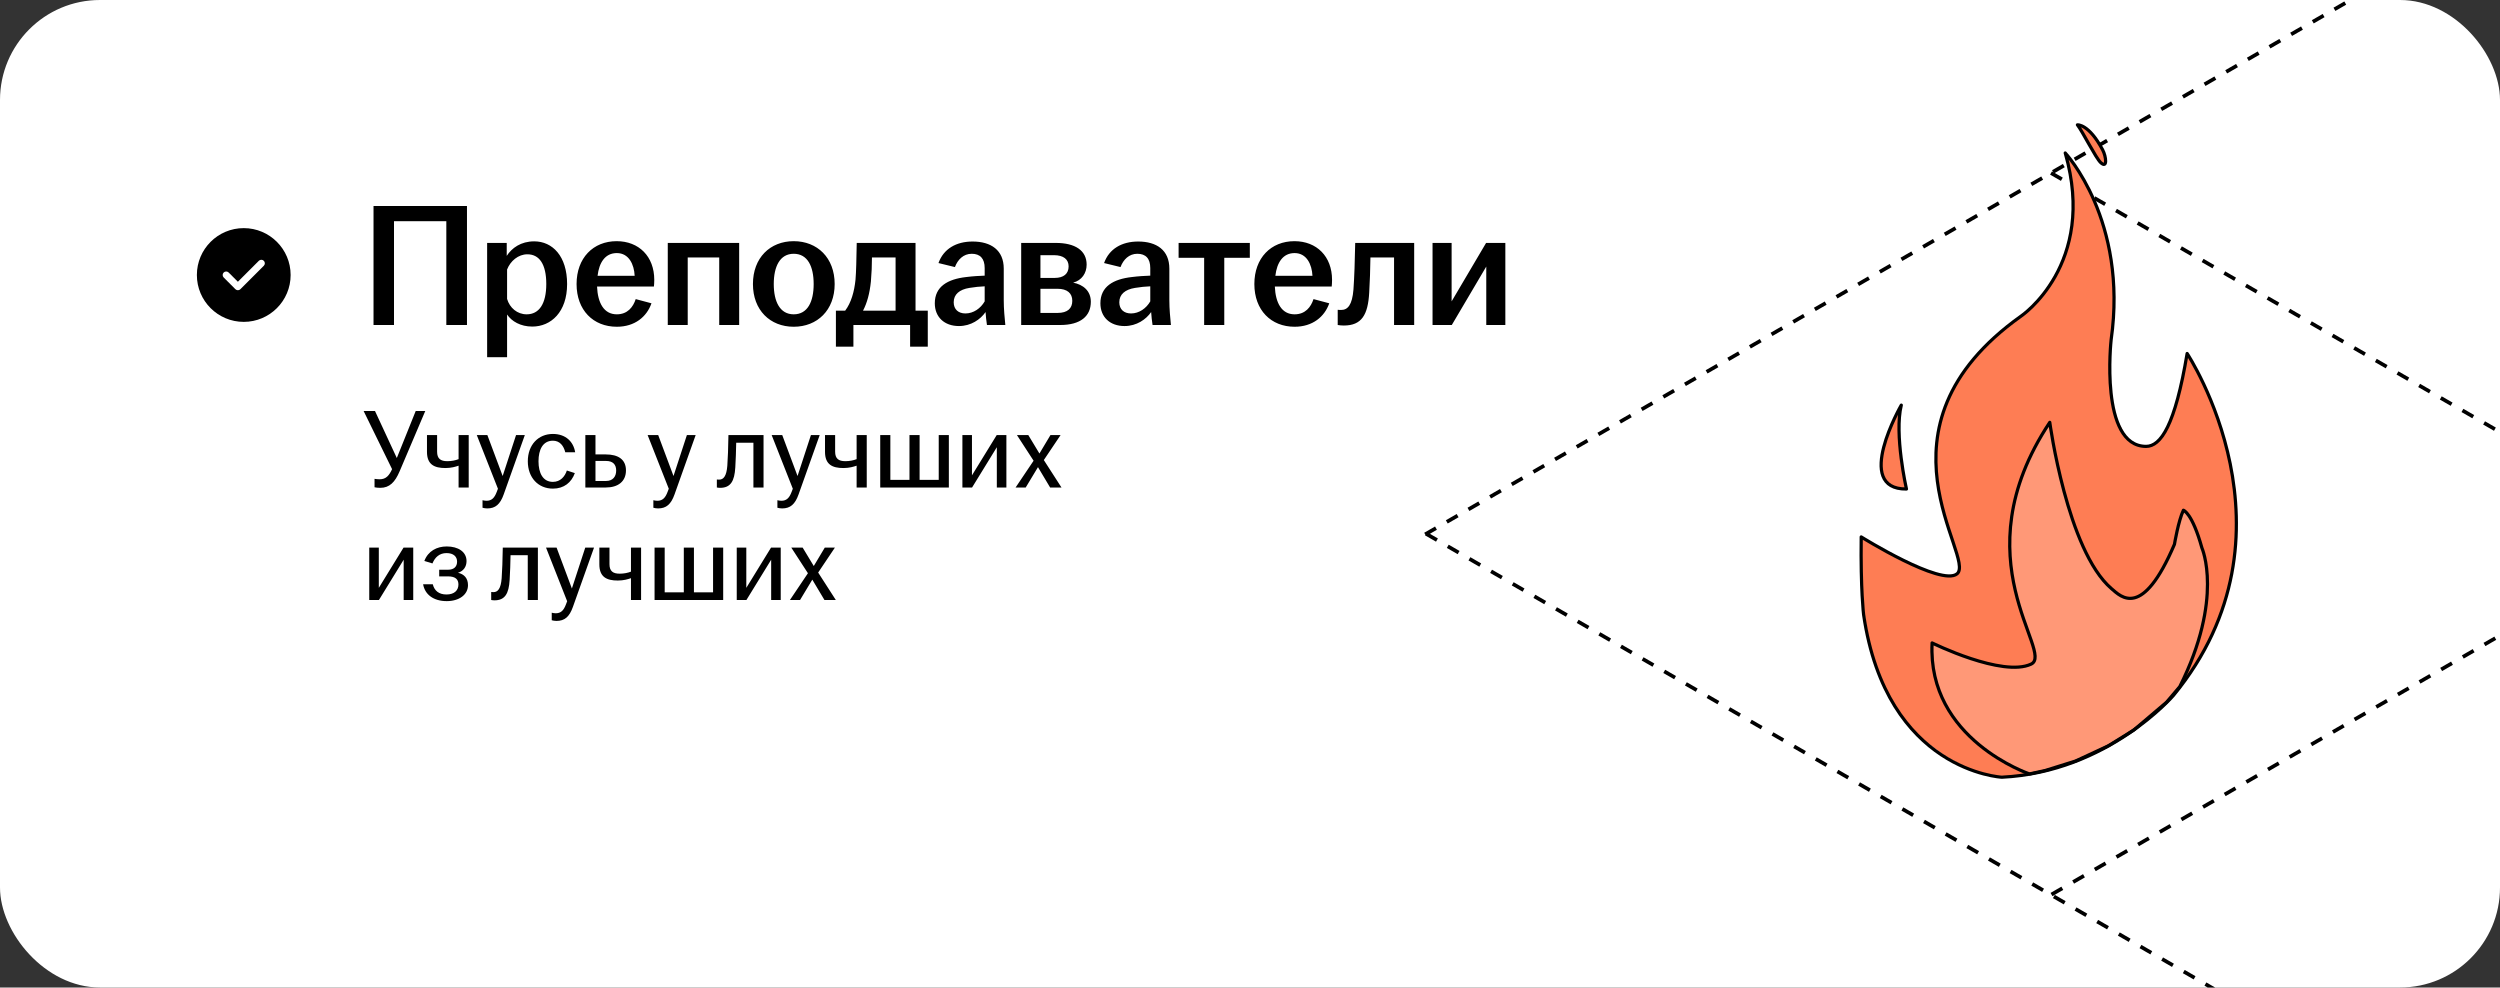 <?xml version="1.0" encoding="UTF-8"?> <svg xmlns="http://www.w3.org/2000/svg" width="400" height="158" viewBox="0 0 400 158" fill="none"><rect x="0" y="0" width="400" height="158" fill="#333333" stroke="none"/><g clip-path="url(#clip0_4675_42217)"><rect width="400" height="158" rx="16" fill="white"></rect><path d="M39 36.5C43.142 36.5 46.5 39.858 46.5 44C46.5 48.142 43.142 51.5 39 51.5C34.858 51.5 31.5 48.142 31.5 44C31.5 39.858 34.858 36.5 39 36.5ZM41.415 41.727L38.062 45.08L36.585 43.602C36.366 43.383 36.009 43.383 35.79 43.602C35.57 43.822 35.57 44.178 35.79 44.398L37.665 46.273C37.884 46.492 38.241 46.492 38.46 46.273L42.21 42.523C42.43 42.303 42.43 41.947 42.21 41.727C41.991 41.508 41.634 41.508 41.415 41.727Z" fill="black"></path><path d="M59.764 52V32.96H74.716V52H71.412V35.396H63.04V52H59.764ZM77.941 57.152V38.868H81.077V40.94C81.889 39.68 83.345 38.616 85.473 38.616C88.385 38.616 90.737 40.968 90.737 45.448C90.737 49.928 88.161 52.252 85.165 52.252C83.289 52.252 81.861 51.412 81.133 50.32V57.152H77.941ZM81.133 47.828C81.553 49.256 82.757 50.292 84.269 50.292C86.257 50.292 87.405 48.612 87.405 45.448C87.405 42.256 86.285 40.688 84.381 40.688C82.925 40.688 81.665 41.752 81.133 43.124V47.828ZM98.691 52.28C94.911 52.28 92.251 49.62 92.251 45.448C92.251 41.276 94.911 38.588 98.663 38.588C102.219 38.588 104.683 41.024 104.683 44.776C104.683 45.224 104.655 45.56 104.627 45.84H95.527C95.639 48.472 96.619 50.292 98.691 50.292C100.399 50.292 101.295 49.144 101.715 47.856L104.235 48.528C103.479 50.684 101.575 52.28 98.691 52.28ZM95.611 44.132H101.547C101.463 42.312 100.623 40.492 98.691 40.492C96.843 40.492 95.863 41.976 95.611 44.132ZM106.843 52V38.868H118.267V52H115.075V41.192H110.035V52H106.843ZM126.994 52.28C123.214 52.28 120.47 49.62 120.47 45.448C120.47 41.248 123.214 38.588 126.994 38.588C130.774 38.588 133.546 41.248 133.546 45.448C133.546 49.62 130.774 52.28 126.994 52.28ZM123.802 45.448C123.802 48.248 124.782 50.292 126.994 50.292C129.234 50.292 130.186 48.248 130.186 45.448C130.186 42.648 129.234 40.604 126.994 40.604C124.782 40.604 123.802 42.648 123.802 45.448ZM133.745 55.472V49.704H135.229C136.181 48.444 136.685 46.68 136.881 44.748C136.993 43.348 137.021 41.78 137.077 38.868H146.485V49.704H148.445V55.472H145.617V52H136.545V55.472H133.745ZM138.085 49.704H143.293V41.192H139.513C139.513 42.452 139.457 43.712 139.345 45.028C139.149 46.96 138.729 48.472 138.085 49.704ZM153.432 52.168C151.108 52.168 149.568 50.74 149.568 48.528C149.568 45.84 151.64 44.664 154.58 44.328C155.672 44.188 156.736 44.132 157.548 44.104V42.9C157.548 41.36 156.82 40.604 155.476 40.604C154.16 40.604 153.236 41.528 152.788 42.732L150.156 42.088C150.968 39.82 152.984 38.644 155.616 38.644C158.556 38.644 160.6 40.016 160.6 42.984V48.052C160.6 49.452 160.74 50.852 160.852 52H157.912C157.828 51.384 157.716 50.572 157.688 49.928C156.876 51.104 155.364 52.168 153.432 52.168ZM152.592 48.36C152.592 49.508 153.348 50.152 154.468 50.152C155.756 50.152 156.904 49.34 157.548 48.22V45.812C156.764 45.84 155.98 45.924 155.112 46.064C153.516 46.316 152.592 47.1 152.592 48.36ZM163.39 52V38.868H168.934C172.014 38.868 173.862 40.072 173.862 42.34C173.862 43.712 173.078 44.86 171.706 45.224C173.302 45.532 174.534 46.54 174.534 48.276C174.534 50.572 172.91 52 169.634 52H163.39ZM166.47 50.068H169.214C170.81 50.068 171.566 49.34 171.566 48.136C171.566 46.932 170.782 46.204 169.186 46.204H166.47V50.068ZM166.47 44.468H168.738C170.194 44.468 170.978 43.796 170.978 42.62C170.978 41.5 170.166 40.828 168.626 40.828H166.47V44.468ZM179.928 52.168C177.604 52.168 176.064 50.74 176.064 48.528C176.064 45.84 178.136 44.664 181.076 44.328C182.168 44.188 183.232 44.132 184.044 44.104V42.9C184.044 41.36 183.316 40.604 181.972 40.604C180.656 40.604 179.732 41.528 179.284 42.732L176.652 42.088C177.464 39.82 179.48 38.644 182.112 38.644C185.052 38.644 187.096 40.016 187.096 42.984V48.052C187.096 49.452 187.236 50.852 187.348 52H184.408C184.324 51.384 184.212 50.572 184.184 49.928C183.372 51.104 181.86 52.168 179.928 52.168ZM179.088 48.36C179.088 49.508 179.844 50.152 180.964 50.152C182.252 50.152 183.4 49.34 184.044 48.22V45.812C183.26 45.84 182.476 45.924 181.608 46.064C180.012 46.316 179.088 47.1 179.088 48.36ZM192.664 52V41.248H188.576V38.868H199.972V41.248H195.884V52H192.664ZM207.137 52.28C203.357 52.28 200.697 49.62 200.697 45.448C200.697 41.276 203.357 38.588 207.109 38.588C210.665 38.588 213.129 41.024 213.129 44.776C213.129 45.224 213.101 45.56 213.073 45.84H203.973C204.085 48.472 205.065 50.292 207.137 50.292C208.845 50.292 209.741 49.144 210.161 47.856L212.681 48.528C211.925 50.684 210.021 52.28 207.137 52.28ZM204.057 44.132H209.993C209.909 42.312 209.069 40.492 207.137 40.492C205.289 40.492 204.309 41.976 204.057 44.132ZM215.013 52.084C214.677 52.084 214.369 52.056 214.033 52V49.564C214.201 49.592 214.369 49.592 214.593 49.592C215.629 49.592 216.357 48.808 216.553 46.316C216.693 44.356 216.777 41.808 216.833 38.868H226.269V52H223.049V41.192H219.269C219.241 43.012 219.185 45.084 219.073 46.82C218.877 50.376 217.869 52.084 215.013 52.084ZM229.207 52V38.868H232.259V48.22L237.775 38.868H240.855V52H237.803V42.648L232.287 52H229.207Z" fill="black"></path><path d="M60.844 78.054C60.502 78.054 60.178 78.018 59.926 77.964V76.614C60.178 76.65 60.448 76.686 60.736 76.686C61.78 76.686 62.266 76.074 62.734 75.066L58.18 65.76H59.998L63.49 73.284L66.514 65.76H68.044L63.94 75.408C63.202 77.154 62.32 78.054 60.844 78.054ZM73.374 74.508C72.906 74.67 72.204 74.886 71.267 74.886C69.486 74.886 68.316 74.328 68.316 72.294V69.612H69.936V72.258C69.936 73.392 70.493 73.788 71.573 73.788C72.24 73.788 72.87 73.662 73.374 73.464V69.612H74.993V78H73.374V74.508ZM77.96 81.348C77.69 81.348 77.384 81.294 77.204 81.24V80.034C77.348 80.07 77.6 80.124 77.834 80.124C78.662 80.124 79.112 79.674 79.472 78.72L79.67 78.198L76.286 69.612H77.978L80.426 76.164L82.568 69.612H83.972L80.588 79.116C80.03 80.682 79.274 81.348 77.96 81.348ZM88.464 78.18C86.124 78.18 84.45 76.434 84.45 73.806C84.45 71.178 86.124 69.432 88.464 69.432C90.516 69.432 91.758 70.674 92.028 72.366H90.444C90.192 71.34 89.58 70.512 88.464 70.512C86.862 70.512 86.16 71.934 86.16 73.806C86.16 75.678 86.862 77.1 88.464 77.1C89.688 77.1 90.39 76.218 90.696 75.282L91.974 75.696C91.434 77.19 90.246 78.18 88.464 78.18ZM93.656 78V69.612H95.276V72.708H96.932C98.894 72.708 100.154 73.5 100.154 75.264C100.154 77.028 98.894 78 96.932 78H93.656ZM95.276 76.956H96.968C98.048 76.956 98.588 76.254 98.588 75.282C98.588 74.31 98.048 73.752 96.968 73.752H95.276V76.956ZM105.294 81.348C105.024 81.348 104.718 81.294 104.538 81.24V80.034C104.682 80.07 104.934 80.124 105.168 80.124C105.996 80.124 106.446 79.674 106.806 78.72L107.004 78.198L103.62 69.612H105.312L107.76 76.164L109.902 69.612H111.306L107.922 79.116C107.364 80.682 106.608 81.348 105.294 81.348ZM115.218 78.054C115.056 78.054 114.894 78.036 114.696 78V76.722C114.804 76.74 114.93 76.74 115.074 76.74C115.758 76.74 116.244 76.182 116.37 74.526C116.46 73.302 116.514 71.7 116.55 69.612H122.166V78H120.546V70.836H117.792C117.774 72.132 117.72 73.554 117.648 74.778C117.522 76.992 116.892 78.054 115.218 78.054ZM125.14 81.348C124.87 81.348 124.564 81.294 124.384 81.24V80.034C124.528 80.07 124.78 80.124 125.014 80.124C125.842 80.124 126.292 79.674 126.652 78.72L126.85 78.198L123.466 69.612H125.158L127.606 76.164L129.748 69.612H131.152L127.768 79.116C127.21 80.682 126.454 81.348 125.14 81.348ZM137.059 74.508C136.591 74.67 135.889 74.886 134.953 74.886C133.171 74.886 132.001 74.328 132.001 72.294V69.612H133.621V72.258C133.621 73.392 134.179 73.788 135.259 73.788C135.925 73.788 136.555 73.662 137.059 73.464V69.612H138.679V78H137.059V74.508ZM140.836 78V69.612H142.456V76.776H145.516V69.612H147.136V76.776H150.196V69.612H151.816V78H140.836ZM153.984 78V69.612H155.514V76.056L159.474 69.612H161.022V78H159.492V71.556L155.532 78H153.984ZM162.494 78L165.374 73.716L162.71 69.612H164.528L166.31 72.564L168.074 69.612H169.694L167.012 73.608L169.838 78H168.02L166.076 74.742L164.114 78H162.494ZM59.08 96V87.612H60.61V94.056L64.57 87.612H66.118V96H64.588V89.556L60.628 96H59.08ZM71.477 96.18C69.371 96.18 67.985 95.136 67.697 93.48H69.245C69.497 94.506 70.217 95.118 71.441 95.118C72.719 95.118 73.349 94.434 73.349 93.516C73.349 92.706 72.881 92.22 71.675 92.22H70.271V91.158H71.675C72.683 91.158 73.133 90.618 73.133 89.862C73.133 89.052 72.557 88.494 71.441 88.494C70.307 88.494 69.587 89.178 69.191 90.15L67.895 89.754C68.489 88.17 69.893 87.432 71.477 87.432C73.313 87.432 74.645 88.296 74.645 89.772C74.645 90.654 74.177 91.374 73.277 91.644C74.267 91.86 74.879 92.526 74.879 93.624C74.879 95.172 73.439 96.18 71.477 96.18ZM79.113 96.054C78.951 96.054 78.789 96.036 78.591 96V94.722C78.699 94.74 78.825 94.74 78.969 94.74C79.653 94.74 80.139 94.182 80.265 92.526C80.355 91.302 80.409 89.7 80.445 87.612H86.061V96H84.441V88.836H81.687C81.669 90.132 81.615 91.554 81.543 92.778C81.417 94.992 80.787 96.054 79.113 96.054ZM89.034 99.348C88.764 99.348 88.459 99.294 88.278 99.24V98.034C88.422 98.07 88.674 98.124 88.909 98.124C89.737 98.124 90.186 97.674 90.546 96.72L90.745 96.198L87.361 87.612H89.052L91.501 94.164L93.642 87.612H95.046L91.662 97.116C91.105 98.682 90.349 99.348 89.034 99.348ZM100.954 92.508C100.486 92.67 99.784 92.886 98.848 92.886C97.066 92.886 95.896 92.328 95.896 90.294V87.612H97.516V90.258C97.516 91.392 98.074 91.788 99.154 91.788C99.82 91.788 100.45 91.662 100.954 91.464V87.612H102.574V96H100.954V92.508ZM104.73 96V87.612H106.35V94.776H109.41V87.612H111.03V94.776H114.09V87.612H115.71V96H104.73ZM117.879 96V87.612H119.409V94.056L123.369 87.612H124.917V96H123.387V89.556L119.427 96H117.879ZM126.388 96L129.268 91.716L126.604 87.612H128.422L130.204 90.564L131.968 87.612H133.588L130.906 91.608L133.732 96H131.914L129.97 92.742L128.008 96H126.388Z" fill="black"></path><path d="M228.181 85.408L528.259 258.791" stroke="black" stroke-width="0.6" stroke-linejoin="round" stroke-dasharray="2 2"></path><path d="M328.164 27.682L628.056 200.749" stroke="black" stroke-width="0.6" stroke-linejoin="round" stroke-dasharray="2 2"></path><path d="M328.238 143.124L628.106 -30.067" stroke="black" stroke-width="0.6" stroke-linejoin="round" stroke-dasharray="2 2"></path><path d="M228.023 85.5L528.123 -87.792" stroke="black" stroke-width="0.6" stroke-linejoin="round" stroke-dasharray="2 2"></path><path d="M313.359 90.101L312.758 86.976L311.534 84.185L310.56 80.54L309.813 75.692L309.742 72.386L310.178 68.999L310.964 65.921L312.985 61.24L315.494 57.716L317.315 55.684L321.354 51.992L324.479 49.754L326.847 47.072L329.351 43.003L330.914 39.039L331.625 34.722L331.445 30.204L330.763 26.251L330.569 24.699L332.54 27.534L334.408 30.174L336.458 35.682L337.885 41.823L338.315 46.163L338.12 52.257L337.61 56.113L337.572 59.53L337.841 63.443L338.319 66.277L340.383 70.309L341.953 71.315L344.082 71.324L345.312 70.766L346.246 69.445L347.323 67.189L348.509 63.312L349.164 60.776L349.602 57.906L350.02 56.638L350.74 58.132L351.723 59.545L352.538 61.412L353.423 63.192L355.148 68.203L356.343 72.28L357.175 76.013L357.702 80.283L357.75 86.407L357.364 90.758L356.426 94.315L355.66 97.017L353.785 101.719L351.94 105.652L349.318 109.34L346.624 112.346L342.529 115.891L337.493 119.246L330.958 122.344L326.468 123.591L322.348 124.192L318.494 124.113L315.056 123.153L311.021 120.812L306.985 117.839L303.278 113.448L300.67 108.391L299.194 103.318L297.943 95.977L297.672 89.444L297.771 86.114L301.117 87.903L305.839 90.239L309.778 91.764L312.058 92.168L313.231 91.639L313.359 90.101Z" fill="#FE7D54"></path><path d="M304.97 78.248L303.995 73.046L303.704 68.228L304.033 65.134L302.169 69.04L301.062 72.639L301.064 75.537L301.985 77.603L303.886 78.147" fill="#FE7D54"></path><path d="M332.59 20.043L334.067 22.703L335.464 25.169L336.229 26.204L336.852 26.213L336.758 24.818L335.521 22.513L333.821 20.511L332.59 20.043Z" fill="#FE7D54"></path><path d="M324.721 123.831C324.721 123.831 308.35 118.312 309.137 102.87C309.137 102.87 320.397 108.425 324.98 106.257C328.822 104.439 313.368 89.517 327.963 67.576C327.963 67.576 330.732 88.079 337.831 94.177C339.391 95.518 342.775 99.123 347.912 87.088C347.912 87.088 348.55 83.281 349.346 81.637C349.346 81.637 350.743 82.039 352.308 87.671C352.308 87.671 355.862 95.686 348.763 109.866L346.646 112.356L341.414 116.804L337.331 119.333L332.096 121.763L327.24 123.281L324.721 123.831Z" fill="#FF9877" stroke="black" stroke-width="0.515" stroke-miterlimit="10" stroke-linecap="round" stroke-linejoin="round"></path><path d="M313.132 91.809C316.261 89.216 298.173 68.521 323.346 50.597C323.346 50.597 335.577 42.362 330.438 24.477C330.438 24.477 340.501 35.238 337.782 54.359C337.782 54.359 335.881 71.4 343.367 71.422C345.708 71.429 348.017 68.112 349.941 56.559C349.941 56.559 369.047 85.392 347.751 111.267C347.751 111.267 337.257 123.526 320.304 124.354C320.304 124.354 301.843 123.464 298.176 98.336C298.176 98.336 297.684 94.377 297.793 85.909C297.793 85.909 310.615 93.894 313.132 91.809Z" stroke="black" stroke-width="0.515" stroke-miterlimit="10" stroke-linecap="round" stroke-linejoin="round"></path><path d="M305.032 78.244C305.032 78.244 303.046 69.481 304.206 64.821C304.206 64.821 296.426 78.313 305.032 78.244Z" stroke="black" stroke-width="0.515" stroke-miterlimit="10" stroke-linecap="round" stroke-linejoin="round"></path><path d="M336.107 26.01C335.327 25.281 333.206 21.032 332.387 19.976C332.387 19.976 334.205 19.79 336.431 23.994C336.983 25.035 337.236 27.066 336.107 26.01Z" stroke="black" stroke-width="0.515" stroke-miterlimit="10" stroke-linecap="round" stroke-linejoin="round"></path></g><defs><clipPath id="clip0_4675_42217"><rect width="400" height="158" rx="16" fill="white"></rect></clipPath></defs></svg> 